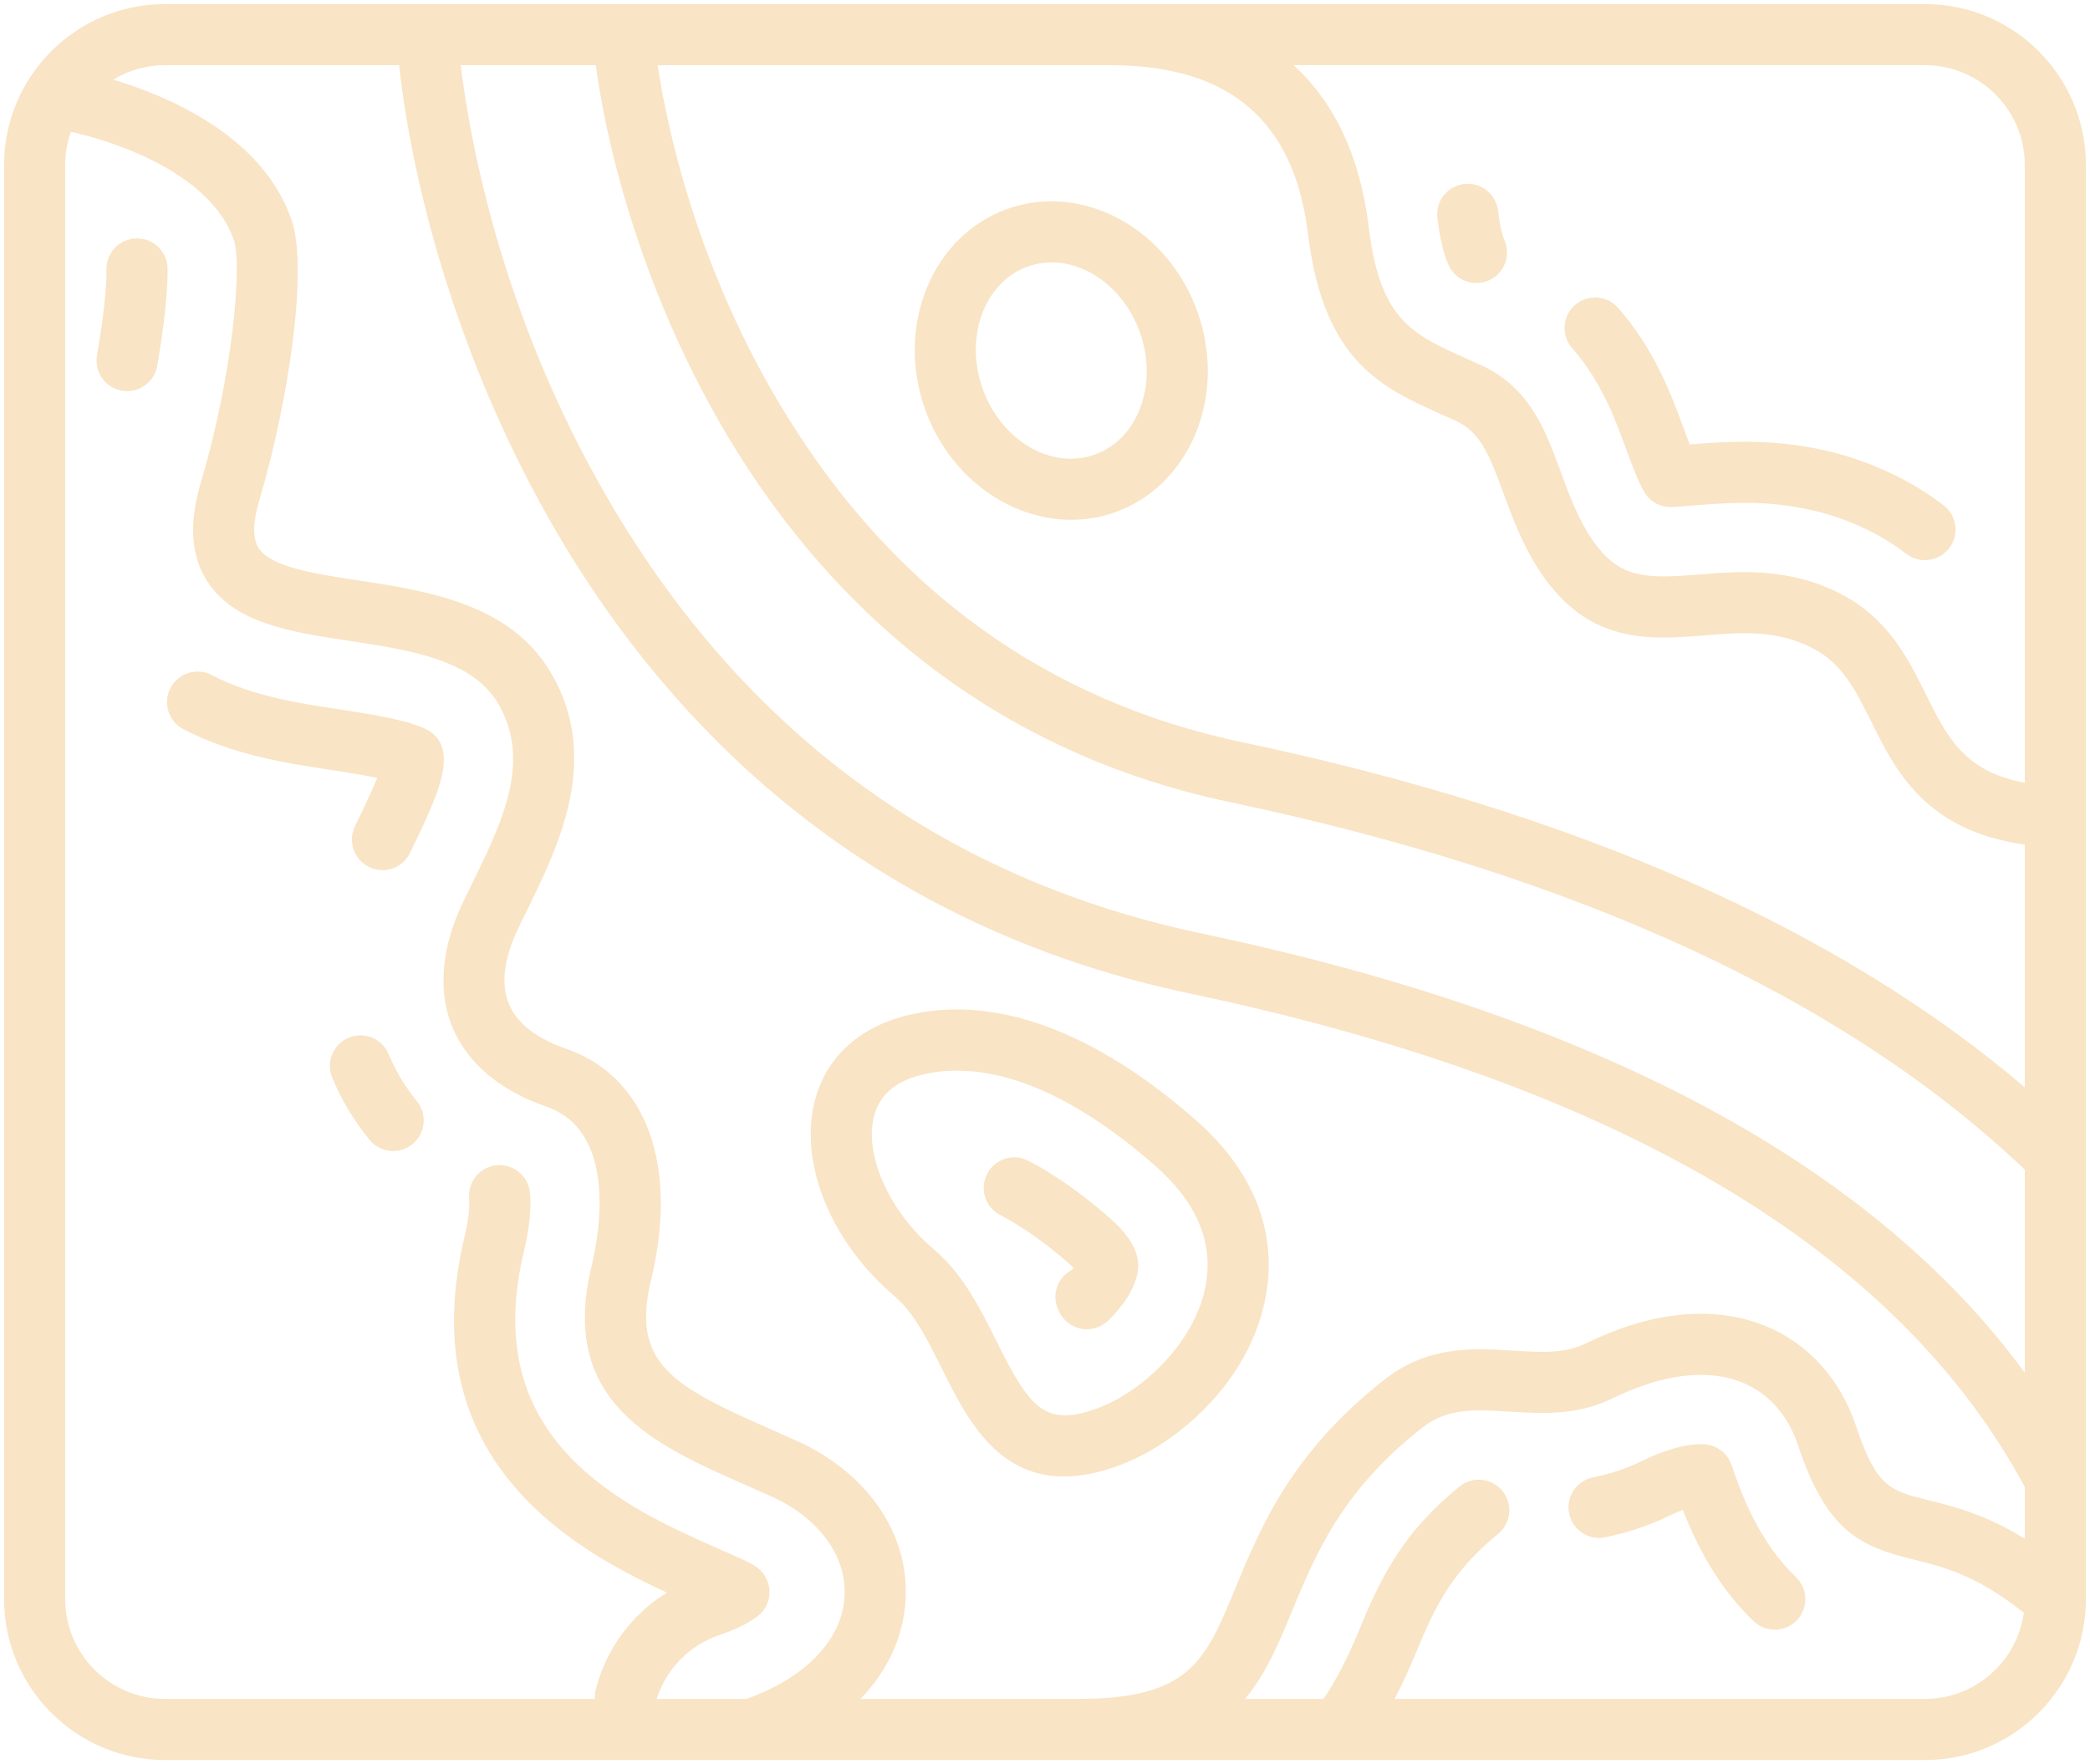 <?xml version="1.0" encoding="UTF-8"?> <svg xmlns="http://www.w3.org/2000/svg" viewBox="6530.5 4894.501 512.994 432.992" data-guides="{&quot;vertical&quot;:[],&quot;horizontal&quot;:[]}"><path fill="#f1bc6e" stroke="none" fill-opacity="0.4" stroke-width="1" stroke-opacity="1" font-size-adjust="none" id="tSvg84b17e4b04" title="Path 3" d="M 7042.488 5257.887 C 7042.496 5257.699 7042.495 5257.51 7042.488 5257.321C 7042.488 5230.991 7042.488 5204.66 7042.488 5178.33C 7042.488 5178.301 7042.488 5178.272 7042.488 5178.243C 7042.488 5097.162 7042.488 5016.081 7042.488 4935C 7042.488 4913.22 7024.769 4895.501 7002.989 4895.501C 6858.992 4895.501 6714.996 4895.501 6570.999 4895.501C 6549.219 4895.501 6531.5 4913.22 6531.5 4935C 6531.5 5052.331 6531.5 5169.661 6531.5 5286.992C 6531.5 5308.772 6549.219 5326.491 6570.999 5326.491C 6618.989 5326.491 6666.98 5326.491 6714.97 5326.491C 6714.978 5326.491 6714.986 5326.493 6714.995 5326.493C 6715.003 5326.493 6715.011 5326.491 6715.019 5326.491C 6811.009 5326.491 6906.999 5326.491 7002.989 5326.491C 7024.7 5326.491 7042.372 5308.882 7042.483 5287.197C 7042.484 5287.162 7042.485 5287.126 7042.486 5287.091C 7042.486 5287.058 7042.489 5287.026 7042.489 5286.993C 7042.489 5277.291 7042.489 5267.589 7042.488 5257.887ZM 6676.733 4910.501 C 6680.139 4935.466 6690.45 4971.163 6710.455 5003.793C 6723.511 5025.087 6739.402 5043.068 6757.689 5057.236C 6779.352 5074.02 6804.483 5085.506 6832.382 5091.375C 6917.824 5109.348 6983.432 5139.694 7027.487 5181.577C 7027.487 5198.194 7027.487 5214.81 7027.487 5231.427C 6989.888 5180.169 6922.137 5143.974 6825.588 5123.664C 6763.652 5110.634 6715.301 5075.95 6681.878 5020.575C 6654.099 4974.552 6645.921 4929.698 6643.583 4910.501C 6654.633 4910.501 6665.683 4910.501 6676.733 4910.501ZM 6802.994 4910.501 C 6832.254 4910.501 6848.137 4924.046 6851.549 4951.911C 6855.386 4983.252 6869.548 4989.598 6884.541 4996.315C 6885.63 4996.803 6886.74 4997.3 6887.867 4997.816C 6893.786 5000.529 6896.04 5006.028 6899.514 5015.513C 6901.745 5021.605 6904.274 5028.511 6908.77 5035.187C 6920.583 5052.727 6935.593 5051.52 6948.834 5050.454C 6957.983 5049.718 6966.627 5049.023 6975.529 5053.652C 6982.745 5057.404 6986.015 5064.002 6989.802 5071.642C 6995.755 5083.653 7003.054 5098.345 7027.488 5101.818C 7027.488 5121.675 7027.488 5141.532 7027.488 5161.389C 6981.78 5122.37 6917.298 5093.908 6835.471 5076.696C 6787.688 5066.645 6749.929 5039.479 6723.243 4995.953C 6701.799 4960.977 6694.37 4926.64 6691.912 4910.501C 6728.939 4910.501 6765.967 4910.501 6802.994 4910.501ZM 7027.488 4935 C 7027.488 4985.545 7027.488 5036.089 7027.488 5086.634C 7012.615 5083.866 7008.391 5075.369 7003.242 5064.981C 6998.914 5056.251 6994.01 5046.355 6982.449 5040.343C 6969.722 5033.725 6957.473 5034.712 6947.632 5035.502C 6934.457 5036.562 6927.83 5036.635 6921.212 5026.808C 6917.733 5021.642 6915.631 5015.904 6913.599 5010.354C 6909.868 5000.166 6906.009 4989.63 6894.117 4984.18C 6892.95 4983.645 6891.802 4983.131 6890.675 4982.625C 6876.858 4976.434 6869.246 4973.024 6866.438 4950.086C 6864.353 4933.064 6858.154 4919.764 6848.013 4910.499C 6899.672 4910.499 6951.331 4910.499 7002.99 4910.499C 7016.498 4910.501 7027.488 4921.491 7027.488 4935ZM 6628.461 4910.501 C 6631.845 4941.564 6643.968 4986.795 6669.036 5028.326C 6685.135 5054.998 6704.954 5077.542 6727.944 5095.332C 6755.168 5116.399 6786.982 5130.87 6822.501 5138.343C 6927.181 5160.364 6996.119 5201.122 7027.488 5259.481C 7027.488 5263.711 7027.488 5267.94 7027.488 5272.17C 7017.682 5266.137 7009.883 5264.212 7003.722 5262.692C 6994.529 5260.424 6991.09 5259.575 6986.105 5244.621C 6982.276 5233.135 6974.487 5224.425 6964.173 5220.097C 6955.35 5216.393 6940.473 5214.11 6919.699 5224.254C 6914.492 5226.797 6908.644 5226.431 6901.875 5226.011C 6892.122 5225.404 6881.067 5224.714 6870.369 5233.087C 6847.493 5250.99 6839.884 5269.41 6833.771 5284.211C 6826.268 5302.375 6822.502 5311.492 6794.993 5311.492C 6777.231 5311.492 6759.469 5311.492 6741.707 5311.492C 6748.409 5304.559 6752.314 5296.16 6752.784 5286.988C 6753.612 5270.849 6743.38 5255.97 6726.081 5248.158C 6723.936 5247.189 6721.816 5246.255 6719.737 5245.338C 6695.73 5234.756 6685.325 5229.216 6690.284 5208.761C 6697.133 5180.511 6689.149 5158.727 6669.449 5151.908C 6662.121 5149.371 6657.403 5145.68 6655.426 5140.936C 6653.378 5136.023 6654.162 5129.733 6657.758 5122.242C 6658.429 5120.845 6659.127 5119.424 6659.835 5117.981C 6667.638 5102.09 6678.324 5080.326 6665.402 5059.098C 6655.334 5042.556 6634.927 5039.461 6618.531 5036.974C 6607.914 5035.364 6596.936 5033.699 6593.966 5029.02C 6592.469 5026.662 6592.543 5022.664 6594.187 5017.135C 6601.2 4993.545 6606.217 4960.624 6602.094 4948.572C 6595.013 4927.874 6571.844 4918.104 6558.297 4914.057C 6562.003 4911.801 6566.351 4910.501 6570.998 4910.501C 6590.152 4910.501 6609.307 4910.501 6628.461 4910.501ZM 6546.5 5286.992 C 6546.5 5169.661 6546.5 5052.331 6546.5 4935C 6546.5 4932.14 6546.997 4929.395 6547.902 4926.841C 6551.212 4927.583 6557.905 4929.312 6564.996 4932.485C 6573.475 4936.279 6584.331 4942.992 6587.902 4953.428C 6589.942 4959.391 6587.755 4986.137 6579.81 5012.862C 6576.833 5022.874 6577.322 5030.789 6581.304 5037.061C 6587.935 5047.506 6601.705 5049.595 6616.283 5051.806C 6630.973 5054.034 6646.163 5056.338 6652.591 5066.898C 6661.236 5081.1 6653.679 5096.488 6646.372 5111.371C 6645.643 5112.854 6644.926 5114.315 6644.237 5115.752C 6637.354 5130.092 6638.994 5140.502 6641.582 5146.71C 6645.224 5155.446 6653.165 5162.145 6664.544 5166.085C 6682.225 5172.205 6677.559 5197.593 6675.708 5205.229C 6667.584 5238.744 6691.022 5249.075 6713.688 5259.066C 6715.727 5259.964 6717.806 5260.88 6719.909 5261.831C 6731.452 5267.043 6738.309 5276.39 6737.805 5286.222C 6737.255 5296.956 6728.258 5306.338 6713.692 5311.494C 6706.353 5311.494 6699.013 5311.494 6691.674 5311.494C 6694.054 5304.068 6699.785 5298.24 6707.249 5295.751C 6710.898 5294.535 6713.945 5293.043 6716.305 5291.319C 6718.3 5289.861 6719.45 5287.515 6719.377 5285.045C 6719.305 5282.575 6718.022 5280.299 6715.945 5278.96C 6715.028 5278.368 6714.007 5277.818 6712.912 5277.324C 6710.891 5276.411 6708.894 5275.531 6706.935 5274.667C 6706.9 5274.652 6706.864 5274.636 6706.829 5274.621C 6695.795 5269.757 6680.684 5263.096 6669.971 5251.639C 6657.678 5238.493 6654.15 5222.003 6659.186 5201.226C 6660.766 5194.713 6660.824 5190.084 6660.595 5187.349C 6660.25 5183.222 6656.622 5180.152 6652.496 5180.501C 6648.368 5180.846 6645.302 5184.473 6645.648 5188.6C 6645.738 5189.675 6645.816 5192.712 6644.609 5197.692C 6631.45 5251.975 6669.935 5274.238 6694.199 5285.401C 6685.625 5290.689 6679.335 5299.104 6676.749 5309.12C 6676.543 5309.917 6676.479 5310.716 6676.531 5311.495C 6641.354 5311.495 6606.176 5311.495 6570.999 5311.495C 6557.49 5311.491 6546.5 5300.501 6546.5 5286.992ZM 7002.989 5311.491 C 6959.595 5311.491 6916.2 5311.491 6872.806 5311.491C 6875.231 5306.877 6876.892 5302.927 6877.212 5302.153C 6882.107 5290.3 6885.974 5280.939 6898.197 5271.007C 6901.412 5268.395 6901.9 5263.672 6899.288 5260.457C 6896.676 5257.243 6891.952 5256.753 6888.738 5259.366C 6873.562 5271.697 6868.601 5283.709 6863.348 5296.427C 6861.746 5300.305 6858.463 5307.051 6855.361 5311.491C 6848.937 5311.491 6842.514 5311.491 6836.09 5311.491C 6841.297 5305.264 6844.433 5297.691 6847.636 5289.937C 6853.361 5276.077 6859.849 5260.368 6879.615 5244.899C 6885.825 5240.039 6892.498 5240.455 6900.943 5240.981C 6908.712 5241.465 6917.516 5242.015 6926.282 5237.732C 6938.725 5231.655 6949.821 5230.34 6958.368 5233.927C 6964.727 5236.596 6969.398 5241.934 6971.874 5249.364C 6978.961 5270.625 6987.276 5274.085 7000.129 5277.256C 7007.427 5279.057 7015.632 5281.094 7027.254 5290.337C 7025.617 5302.268 7015.363 5311.491 7002.989 5311.491Z"></path><path fill="#f1bc6e" stroke="none" fill-opacity="0.4" stroke-width="1" stroke-opacity="1" font-size-adjust="none" id="tSvg18fc9efae66" title="Path 4" d="M 6793.419 5022.082 C 6796.991 5022.082 6800.586 5021.496 6804.093 5020.263C 6822.559 5013.772 6831.707 4991.774 6824.485 4971.226C 6817.262 4950.679 6796.363 4939.246 6777.895 4945.734C 6759.429 4952.225 6750.281 4974.223 6757.503 4994.771C 6763.355 5011.417 6778.181 5022.082 6793.419 5022.082ZM 6782.87 4959.886 C 6784.761 4959.221 6786.704 4958.905 6788.647 4958.905C 6797.657 4958.905 6806.648 4965.718 6810.334 4976.201C 6814.814 4988.946 6809.783 5002.364 6799.119 5006.112C 6788.46 5009.863 6776.135 5002.542 6771.655 4989.797C 6767.175 4977.052 6772.206 4963.634 6782.87 4959.886Z"></path><path fill="#f1bc6e" stroke="none" fill-opacity="0.4" stroke-width="1" stroke-opacity="1" font-size-adjust="none" id="tSvg1528a2ae728" title="Path 5" d="M 6750.15 5212.719 C 6754.879 5216.72 6758.334 5223.677 6761.675 5230.404C 6767.404 5241.94 6774.835 5256.905 6791.657 5256.905C 6795.739 5256.905 6800.375 5256.024 6805.671 5253.998C 6820.205 5248.441 6837.533 5233.07 6841.232 5212.452C 6843.207 5201.448 6841.81 5185.039 6823.94 5169.357C 6806.499 5154.05 6780.067 5137.179 6753.222 5143.707C 6741.064 5146.665 6732.942 5154.338 6730.35 5165.314C 6726.744 5180.595 6734.701 5199.646 6750.15 5212.719ZM 6744.95 5168.76 C 6746.214 5163.407 6750.19 5159.882 6756.768 5158.282C 6759.258 5157.676 6762.12 5157.282 6765.356 5157.282C 6776.89 5157.282 6793.154 5162.296 6814.047 5180.631C 6824.169 5189.514 6828.348 5199.328 6826.469 5209.802C 6823.943 5223.878 6811.109 5235.859 6800.315 5239.986C 6787.033 5245.065 6783.276 5240.175 6775.109 5223.73C 6771.277 5216.015 6766.935 5207.271 6759.839 5201.267C 6748.942 5192.047 6742.68 5178.376 6744.95 5168.76Z"></path><path fill="#f1bc6e" stroke="none" fill-opacity="0.4" stroke-width="1" stroke-opacity="1" font-size-adjust="none" id="tSvge75e904990" title="Path 6" d="M 6886.127 4959.698 C 6887.418 4962.389 6890.106 4963.963 6892.905 4963.963C 6893.99 4963.963 6895.093 4963.726 6896.137 4963.225C 6899.871 4961.434 6901.451 4956.963 6899.659 4953.228C 6899.651 4953.21 6898.829 4951.347 6898.199 4946.2C 6897.696 4942.089 6893.955 4939.162 6889.844 4939.667C 6885.732 4940.17 6882.807 4943.911 6883.311 4948.022C 6884.099 4954.463 6885.277 4957.926 6886.127 4959.698Z"></path><path fill="#f1bc6e" stroke="none" fill-opacity="0.4" stroke-width="1" stroke-opacity="1" font-size-adjust="none" id="tSvg63febeab24" title="Path 7" d="M 6929.564 5004.516 C 6930.97 5008.356 6932.299 5011.983 6933.925 5015.001C 6935.293 5017.542 6937.994 5019.085 6940.879 5018.936C 6942.523 5018.859 6944.427 5018.706 6946.268 5018.558C 6949.953 5018.262 6954.129 5017.926 6958.682 5017.926C 6970.461 5017.926 6980.801 5020.326 6990.292 5025.261C 6993.177 5026.761 6995.91 5028.5 6998.416 5030.428C 6999.779 5031.477 7001.388 5031.985 7002.985 5031.985C 7005.233 5031.985 7007.457 5030.978 7008.934 5029.059C 7011.46 5025.777 7010.848 5021.068 7007.565 5018.541C 7004.362 5016.076 7000.88 5013.859 6997.214 5011.953C 6985.533 5005.879 6972.929 5002.927 6958.683 5002.926C 6953.6 5002.926 6949.159 5003.278 6945.231 5003.593C 6944.726 5002.295 6944.203 5000.868 6943.647 4999.35C 6940.859 4991.738 6936.647 4980.235 6927.65 4970.05C 6924.908 4966.946 6920.169 4966.652 6917.064 4969.394C 6913.96 4972.136 6913.666 4976.875 6916.408 4979.98C 6923.532 4988.047 6927.017 4997.561 6929.564 5004.516Z"></path><path fill="#f1bc6e" stroke="none" fill-opacity="0.4" stroke-width="1" stroke-opacity="1" font-size-adjust="none" id="tSvg454a56a735" title="Path 8" d="M 6625.892 5153.25 C 6624.298 5149.426 6619.904 5147.619 6616.084 5149.213C 6612.261 5150.807 6610.453 5155.198 6612.047 5159.021C 6614.329 5164.496 6617.405 5169.621 6621.19 5174.253C 6622.672 5176.068 6624.829 5177.008 6627.003 5177.008C 6628.671 5177.008 6630.351 5176.454 6631.743 5175.316C 6634.951 5172.696 6635.427 5167.971 6632.806 5164.763C 6629.941 5161.258 6627.615 5157.383 6625.892 5153.25Z"></path><path fill="#f1bc6e" stroke="none" fill-opacity="0.4" stroke-width="1" stroke-opacity="1" font-size-adjust="none" id="tSvg117706ca4aa" title="Path 9" d="M 6623.071 5085.431 C 6621.422 5089.58 6618.76 5095.001 6617.648 5097.264C 6615.822 5100.982 6617.356 5105.476 6621.074 5107.302C 6622.137 5107.824 6623.264 5108.072 6624.374 5108.072C 6627.145 5108.072 6629.808 5106.531 6631.112 5103.877C 6637.41 5091.052 6640.237 5084.042 6639.266 5078.891C 6638.841 5076.637 6637.408 5074.701 6635.375 5073.637C 6631.043 5071.368 6623.018 5070.02 6613.728 5068.61C 6603.721 5067.092 6592.378 5065.371 6582.47 5060.191C 6578.8 5058.271 6574.268 5059.691 6572.349 5063.362C 6570.43 5067.032 6571.849 5071.564 6575.519 5073.483C 6587.649 5079.826 6600.862 5081.831 6611.498 5083.444C 6613.759 5083.787 6618.943 5084.574 6623.071 5085.431Z"></path><path fill="#f1bc6e" stroke="none" fill-opacity="0.4" stroke-width="1" stroke-opacity="1" font-size-adjust="none" id="tSvgc2fee0e6a6" title="Path 10" d="M 6571.633 4960.403 C 6571.57 4956.3 6568.225 4953.018 6564.136 4953.018C 6564.097 4953.018 6564.057 4953.018 6564.019 4953.019C 6559.877 4953.082 6556.571 4956.491 6556.635 4960.633C 6556.687 4964.009 6556.109 4971.551 6554.312 4981.695C 6553.589 4985.774 6556.31 4989.666 6560.388 4990.388C 6560.831 4990.467 6561.271 4990.505 6561.705 4990.505C 6565.273 4990.505 6568.437 4987.948 6569.081 4984.312C 6570.738 4974.964 6571.716 4965.802 6571.633 4960.403Z"></path><path fill="#f1bc6e" stroke="none" fill-opacity="0.4" stroke-width="1" stroke-opacity="1" font-size-adjust="none" id="tSvg162a9564a74" title="Path 11" d="M 6955.745 5254.732 C 6955.592 5254.274 6955.422 5253.835 6955.24 5253.425C 6954.095 5250.855 6951.609 5249.142 6948.8 5248.988C 6948.567 5248.975 6948.296 5248.966 6947.987 5248.966C 6945.264 5248.966 6940.583 5249.667 6933.743 5253.007C 6929.869 5254.899 6925.868 5256.246 6921.51 5257.124C 6917.449 5257.942 6914.821 5261.897 6915.639 5265.957C 6916.457 5270.017 6920.411 5272.652 6924.472 5271.828C 6930.022 5270.71 6935.356 5268.912 6940.325 5266.486C 6941.543 5265.891 6942.615 5265.437 6943.54 5265.09C 6948.016 5276.563 6953.736 5285.539 6960.935 5292.415C 6962.388 5293.803 6964.252 5294.492 6966.114 5294.492C 6968.091 5294.492 6970.065 5293.715 6971.538 5292.172C 6974.399 5289.177 6974.29 5284.429 6971.295 5281.568C 6964.774 5275.34 6959.689 5266.564 6955.745 5254.732Z"></path><path fill="#f1bc6e" stroke="none" fill-opacity="0.4" stroke-width="1" stroke-opacity="1" font-size-adjust="none" id="tSvg91cf199069" title="Path 12" d="M 6776.008 5192.722 C 6781.28 5195.452 6787.135 5199.589 6792.941 5204.684C 6793.335 5205.029 6793.692 5205.369 6794.005 5205.684C 6793.893 5205.835 6793.772 5205.992 6793.64 5206.154C 6789.99 5208.017 6788.507 5212.475 6790.329 5216.159C 6790.402 5216.307 6790.476 5216.454 6790.549 5216.602C 6791.61 5218.73 6793.617 5220.229 6795.958 5220.643C 6796.393 5220.72 6796.829 5220.757 6797.262 5220.757C 6799.166 5220.757 6801.019 5220.031 6802.424 5218.698C 6804.3 5216.918 6808.769 5212.195 6809.737 5206.8C 6810.502 5202.536 6808.243 5198.156 6802.834 5193.409C 6796.13 5187.526 6789.239 5182.683 6782.906 5179.403C 6779.228 5177.499 6774.702 5178.936 6772.797 5182.613C 6770.892 5186.291 6772.33 5190.817 6776.008 5192.722Z"></path><defs></defs></svg> 